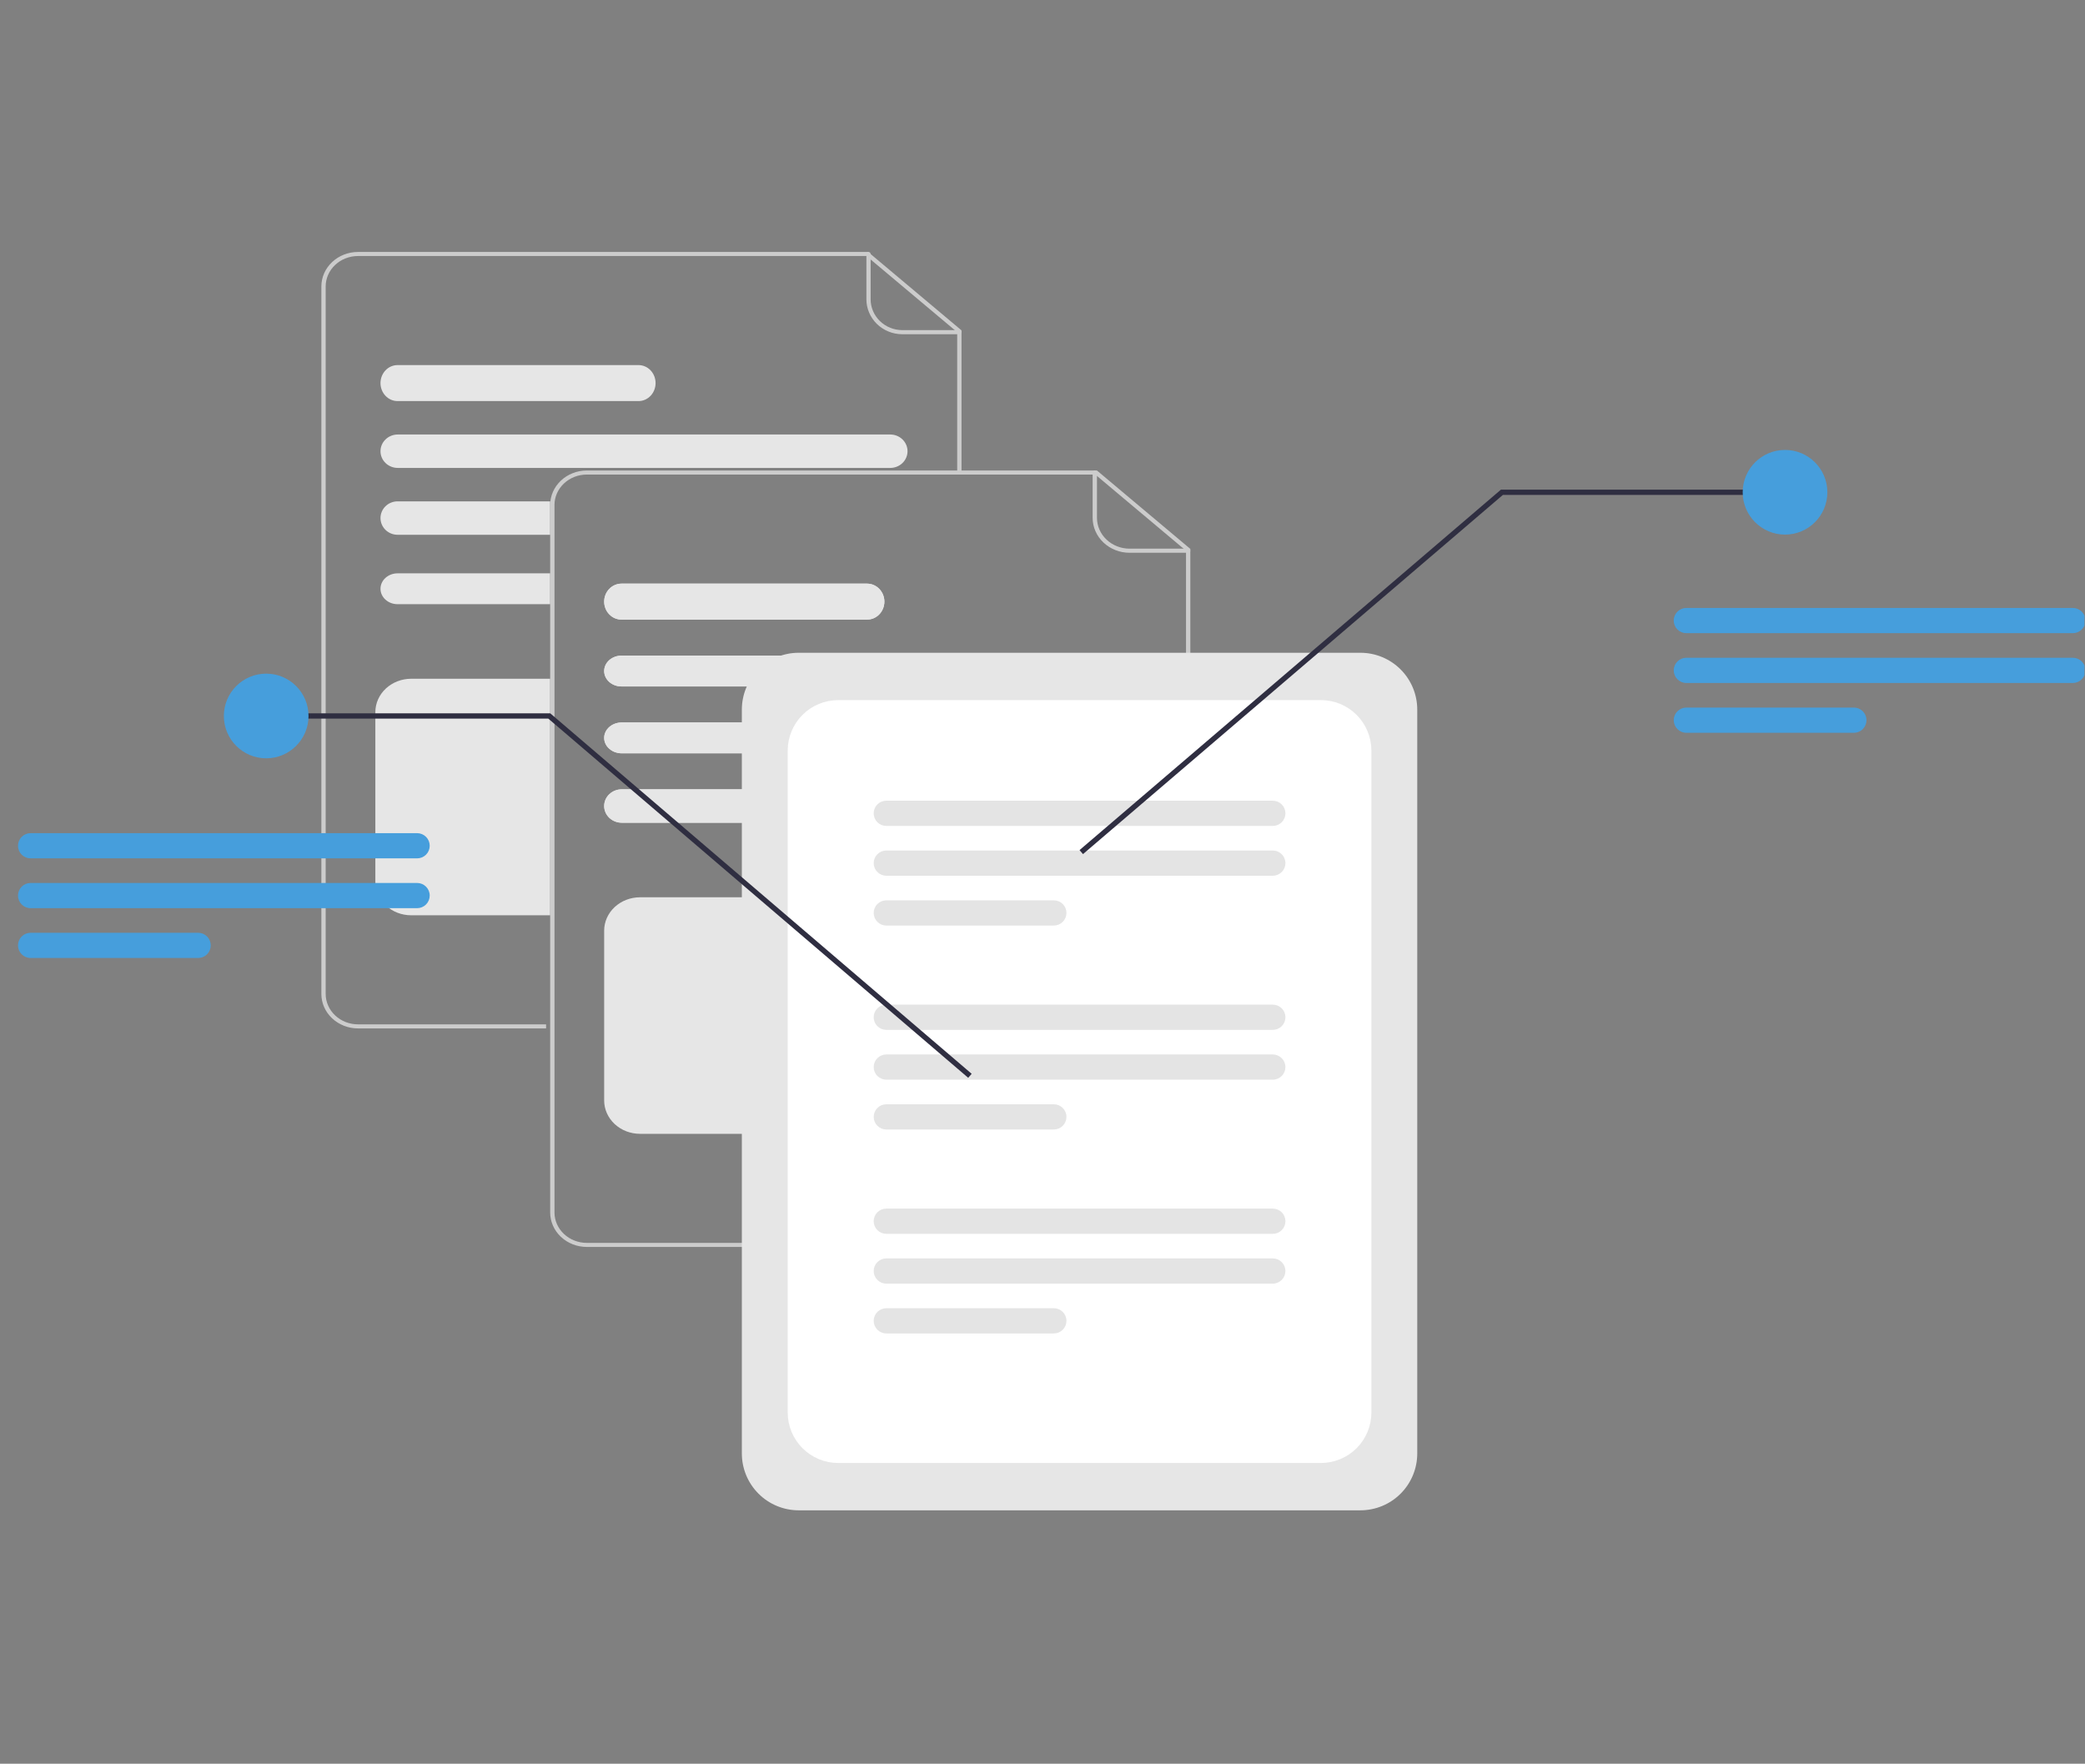 <svg width="811" height="686" viewBox="0 0 811 686" fill="none" xmlns="http://www.w3.org/2000/svg">
<rect x="0" y="0" width="811" height="686" fill="#808080" stroke="none"/>
<g clip-path="url(#clip0_101_1704)">
<path d="M212.41 400H139.253C135.474 399.996 131.851 398.582 129.179 396.069C126.507 393.556 125.004 390.149 125 386.595V111.405C125.004 107.851 126.507 104.444 129.179 101.931C131.851 99.418 135.474 98.004 139.253 98H337.682L374 128.498V183.948H372.323V129.204L337.042 99.577H139.253C135.918 99.581 132.722 100.828 130.364 103.045C128.007 105.263 126.681 108.269 126.677 111.405V386.595C126.681 389.731 128.007 392.737 130.364 394.955C132.722 397.172 135.918 398.419 139.253 398.423H212.41V400Z" fill="#CCCCCC"/>
<path d="M373.178 130H350.978C347.272 129.996 343.719 128.562 341.099 126.012C338.478 123.463 337.004 120.006 337 116.4V98.8C337 98.588 337.087 98.384 337.241 98.234C337.395 98.084 337.604 98 337.822 98C338.04 98 338.249 98.084 338.404 98.234C338.558 98.384 338.644 98.588 338.644 98.8V116.4C338.648 119.581 339.949 122.632 342.261 124.881C344.573 127.131 347.708 128.396 350.978 128.4H373.178C373.396 128.4 373.605 128.484 373.759 128.634C373.913 128.784 374 128.988 374 129.2C374 129.412 373.913 129.616 373.759 129.766C373.605 129.916 373.396 130 373.178 130Z" fill="#CCCCCC"/>
<path d="M346.279 169H154.721C152.939 169 151.229 169.685 149.969 170.904C148.708 172.123 148 173.776 148 175.5C148 177.224 148.708 178.877 149.969 180.096C151.229 181.315 152.939 182 154.721 182H346.279C348.061 182 349.771 181.315 351.031 180.096C352.292 178.877 353 177.224 353 175.5C353 173.776 352.292 172.123 351.031 170.904C349.771 169.685 348.061 169 346.279 169Z" fill="#E6E6E6"/>
<path d="M248.364 142H154.636C152.876 142 151.188 142.737 149.944 144.05C148.699 145.363 148 147.143 148 149C148 150.857 148.699 152.637 149.944 153.95C151.188 155.262 152.876 156 154.636 156H248.364C250.124 156 251.812 155.262 253.056 153.95C254.301 152.637 255 150.857 255 149C255 147.143 254.301 145.363 253.056 144.05C251.812 142.737 250.124 142 248.364 142Z" fill="#E6E6E6"/>
<path d="M154.645 223C152.883 223 151.192 223.632 149.946 224.757C148.7 225.883 148 227.409 148 229C148 230.591 148.7 232.117 149.946 233.243C151.192 234.368 152.883 235 154.645 235H214V223H154.645Z" fill="#E6E6E6"/>
<path d="M154.645 195C153.772 195 152.908 195.168 152.102 195.495C151.296 195.821 150.563 196.3 149.946 196.904C149.329 197.507 148.84 198.224 148.506 199.013C148.172 199.801 148 200.646 148 201.5C148 202.354 148.172 203.199 148.506 203.987C148.84 204.776 149.329 205.493 149.946 206.096C150.563 206.7 151.296 207.179 152.102 207.505C152.908 207.832 153.772 208 154.645 208H214V195H154.645Z" fill="#E6E6E6"/>
<path d="M214 356H159.931C156.238 355.996 152.697 354.628 150.085 352.196C147.473 349.763 146.004 346.465 146 343.026V276.974C146.004 273.535 147.473 270.237 150.085 267.804C152.697 265.372 156.238 264.004 159.931 264H214V356Z" fill="#E6E6E6"/>
<path d="M301.41 485H228.253C224.474 484.996 220.851 483.582 218.179 481.069C215.507 478.556 214.004 475.149 214 471.595V196.405C214.004 192.851 215.507 189.444 218.179 186.931C220.851 184.418 224.474 183.004 228.253 183H426.682L463 213.498V265.794H461.323V214.204L426.042 184.577H228.253C224.918 184.581 221.722 185.828 219.364 188.045C217.007 190.263 215.681 193.269 215.677 196.405V471.595C215.681 474.731 217.007 477.737 219.364 479.955C221.722 482.172 224.918 483.419 228.253 483.423H301.41V485Z" fill="#CCCCCC"/>
<path d="M462.156 215H439.356C435.55 214.996 431.901 213.562 429.209 211.012C426.518 208.463 425.004 205.006 425 201.4V183.8C425 183.588 425.089 183.384 425.247 183.234C425.406 183.084 425.62 183 425.844 183C426.068 183 426.283 183.084 426.442 183.234C426.6 183.384 426.689 183.588 426.689 183.8V201.4C426.693 204.582 428.028 207.632 430.403 209.881C432.778 212.131 435.997 213.396 439.356 213.4H462.156C462.38 213.4 462.594 213.484 462.753 213.634C462.911 213.784 463 213.988 463 214.2C463 214.412 462.911 214.616 462.753 214.766C462.594 214.916 462.38 215 462.156 215Z" fill="#CCCCCC"/>
<path d="M434.246 255H241.754C239.963 255 238.245 255.632 236.978 256.757C235.712 257.883 235 259.409 235 261C235 262.591 235.712 264.117 236.978 265.243C238.245 266.368 239.963 267 241.754 267H434.246C436.037 267 437.755 266.368 439.022 265.243C440.288 264.117 441 262.591 441 261C441 259.409 440.288 257.883 439.022 256.757C437.755 255.632 436.037 255 434.246 255Z" fill="#E6E6E6"/>
<path d="M337.24 227H241.76C239.967 227 238.248 227.738 236.98 229.05C235.712 230.363 235 232.143 235 234C235 235.857 235.712 237.637 236.98 238.95C238.248 240.263 239.967 241 241.76 241H337.24C339.033 241 340.752 240.263 342.02 238.95C343.288 237.637 344 235.857 344 234C344 232.143 343.288 230.363 342.02 229.05C340.752 227.738 339.033 227 337.24 227Z" fill="#E6E6E6"/>
<path d="M434.246 255H241.754C239.963 255 238.245 255.632 236.978 256.757C235.712 257.883 235 259.409 235 261C235 262.591 235.712 264.117 236.978 265.243C238.245 266.368 239.963 267 241.754 267H434.246C436.037 267 437.755 266.368 439.022 265.243C440.288 264.117 441 262.591 441 261C441 259.409 440.288 257.883 439.022 256.757C437.755 255.632 436.037 255 434.246 255Z" fill="#E6E6E6"/>
<path d="M337.24 227H241.76C239.967 227 238.248 227.738 236.98 229.05C235.712 230.363 235 232.143 235 234C235 235.857 235.712 237.637 236.98 238.95C238.248 240.263 239.967 241 241.76 241H337.24C339.033 241 340.752 240.263 342.02 238.95C343.288 237.637 344 235.857 344 234C344 232.143 343.288 230.363 342.02 229.05C340.752 227.738 339.033 227 337.24 227Z" fill="#E6E6E6"/>
<path d="M241.846 307C240.03 307 238.289 307.685 237.005 308.904C235.721 310.123 235 311.776 235 313.5C235 315.224 235.721 316.877 237.005 318.096C238.289 319.315 240.03 320 241.846 320H303V307H241.846Z" fill="#E6E6E6"/>
<path d="M241.846 281C240.03 281 238.289 281.632 237.005 282.757C235.721 283.883 235 285.409 235 287C235 288.591 235.721 290.117 237.005 291.243C238.289 292.368 240.03 293 241.846 293H303V281H241.846Z" fill="#E6E6E6"/>
<path d="M241.846 307C240.03 307 238.289 307.685 237.005 308.904C235.721 310.123 235 311.776 235 313.5C235 315.224 235.721 316.877 237.005 318.096C238.289 319.315 240.03 320 241.846 320H303V307H241.846Z" fill="#E6E6E6"/>
<path d="M241.846 281C240.03 281 238.289 281.632 237.005 282.757C235.721 283.883 235 285.409 235 287C235 288.591 235.721 290.117 237.005 291.243C238.289 292.368 240.03 293 241.846 293H303V281H241.846Z" fill="#E6E6E6"/>
<path d="M303 441H248.931C245.238 440.996 241.697 439.628 239.085 437.196C236.473 434.763 235.004 431.465 235 428.026V361.974C235.004 358.535 236.473 355.237 239.085 352.804C241.697 350.372 245.238 349.004 248.931 349H303V441Z" fill="#E6E6E6"/>
<path d="M308.825 268.971C306.741 270.168 305.019 271.847 303.824 273.849C302.629 275.851 302.001 278.109 302 280.405V282.376H303.677V280.405C303.68 277.797 304.598 275.263 306.288 273.196C307.978 271.129 310.346 269.644 313.025 268.971H308.825ZM514.681 267H316.253C312.474 267.004 308.851 268.418 306.179 270.931C303.507 273.444 302.004 276.851 302 280.405V555.595C302.005 559.149 303.509 562.555 306.18 565.068C308.852 567.581 312.474 568.995 316.253 569H536.747C540.526 568.995 544.148 567.581 546.82 565.068C549.491 562.555 550.995 559.149 551 555.595V297.5L514.681 267ZM549.323 555.595C549.319 558.731 547.993 561.737 545.635 563.955C543.278 566.172 540.082 567.419 536.747 567.423H316.253C312.918 567.419 309.722 566.172 307.365 563.955C305.007 561.737 303.681 558.731 303.677 555.595V280.405C303.68 277.797 304.598 275.263 306.288 273.196C307.978 271.129 310.346 269.644 313.025 268.971C314.078 268.707 315.163 268.575 316.253 268.577H514.044L549.323 298.201V555.595ZM308.825 268.971C306.741 270.168 305.019 271.847 303.824 273.849C302.629 275.851 302.001 278.109 302 280.405V282.376H303.677V280.405C303.68 277.797 304.598 275.263 306.288 273.196C307.978 271.129 310.346 269.644 313.025 268.971H308.825Z" fill="#3F3D56"/>
<path d="M550.156 298H527.356C523.55 297.996 519.901 296.607 517.209 294.137C514.518 291.667 513.004 288.318 513 284.825V267.775C513 267.569 513.089 267.372 513.247 267.227C513.406 267.082 513.62 267 513.844 267C514.068 267 514.283 267.082 514.442 267.227C514.6 267.372 514.689 267.569 514.689 267.775V284.825C514.693 287.907 516.028 290.862 518.403 293.041C520.778 295.221 523.997 296.447 527.356 296.45H550.156C550.38 296.45 550.594 296.532 550.753 296.677C550.911 296.822 551 297.019 551 297.225C551 297.431 550.911 297.628 550.753 297.773C550.594 297.918 550.38 298 550.156 298Z" fill="#3F3D56"/>
<path d="M521.279 351H329.721C327.939 351 326.229 350.315 324.969 349.096C323.708 347.877 323 346.224 323 344.5C323 342.776 323.708 341.123 324.969 339.904C326.229 338.685 327.939 338 329.721 338H521.279C523.061 338 524.771 338.685 526.031 339.904C527.292 341.123 528 342.776 528 344.5C528 346.224 527.292 347.877 526.031 349.096C524.771 350.315 523.061 351 521.279 351Z" fill="#CCCCCC"/>
<path d="M425.24 323H329.76C327.967 323 326.248 322.368 324.98 321.243C323.712 320.117 323 318.591 323 317C323 315.409 323.712 313.883 324.98 312.757C326.248 311.632 327.967 311 329.76 311H425.24C427.033 311 428.752 311.632 430.02 312.757C431.288 313.883 432 315.409 432 317C432 318.591 431.288 320.117 430.02 321.243C428.752 322.368 427.033 323 425.24 323Z" fill="#CCCCCC"/>
<path d="M521.279 404H329.721C327.939 404 326.229 403.263 324.969 401.95C323.708 400.637 323 398.857 323 397C323 395.143 323.708 393.363 324.969 392.05C326.229 390.738 327.939 390 329.721 390H521.279C523.061 390 524.771 390.738 526.031 392.05C527.292 393.363 528 395.143 528 397C528 398.857 527.292 400.637 526.031 401.95C524.771 403.263 523.061 404 521.279 404Z" fill="#CCCCCC"/>
<path d="M425.24 377H329.76C327.967 377 326.248 376.315 324.98 375.096C323.712 373.877 323 372.224 323 370.5C323 368.776 323.712 367.123 324.98 365.904C326.248 364.685 327.967 364 329.76 364H425.24C427.033 364 428.752 364.685 430.02 365.904C431.288 367.123 432 368.776 432 370.5C432 372.224 431.288 373.877 430.02 375.096C428.752 376.315 427.033 377 425.24 377Z" fill="#CCCCCC"/>
<path d="M516.059 525H336.941C333.245 524.996 329.701 523.628 327.088 521.196C324.474 518.763 323.004 515.465 323 512.026V445.974C323.004 442.535 324.474 439.237 327.088 436.804C329.701 434.372 333.245 433.004 336.941 433H516.059C519.755 433.004 523.299 434.372 525.912 436.804C528.526 439.237 529.996 442.535 530 445.974V512.026C529.996 515.465 528.526 518.763 525.912 521.196C523.299 523.628 519.755 524.996 516.059 525Z" fill="#469EDC"/>
<path d="M529.179 587.437H310.646C304.789 587.43 299.174 585.101 295.033 580.96C290.892 576.818 288.562 571.203 288.556 565.347V275.984C288.562 270.127 290.892 264.513 295.033 260.371C299.174 256.23 304.789 253.9 310.646 253.894H529.179C535.036 253.9 540.65 256.23 544.792 260.371C548.933 264.512 551.263 270.127 551.269 275.984V565.347C551.263 571.203 548.933 576.818 544.792 580.96C540.65 585.101 535.036 587.43 529.179 587.437V587.437Z" fill="#E6E6E6"/>
<path d="M513.818 569.026H326.007C320.807 569.02 315.821 566.952 312.144 563.275C308.467 559.598 306.399 554.612 306.393 549.412V291.919C306.399 286.719 308.467 281.733 312.144 278.056C315.821 274.379 320.807 272.311 326.007 272.305H513.818C519.018 272.311 524.003 274.379 527.68 278.056C531.357 281.733 533.426 286.719 533.431 291.919V549.412C533.426 554.612 531.357 559.598 527.68 563.275C524.003 566.952 519.018 569.02 513.818 569.026V569.026Z" fill="white"/>
<path d="M495.082 321.239H344.743C344.098 321.24 343.46 321.114 342.864 320.868C342.268 320.622 341.727 320.261 341.271 319.805C340.815 319.35 340.453 318.809 340.206 318.214C339.96 317.618 339.833 316.98 339.833 316.336C339.833 315.691 339.96 315.053 340.206 314.458C340.453 313.863 340.815 313.322 341.271 312.866C341.727 312.411 342.268 312.05 342.864 311.804C343.46 311.558 344.098 311.432 344.743 311.433H495.082C495.727 311.432 496.365 311.558 496.961 311.804C497.557 312.05 498.098 312.411 498.554 312.866C499.01 313.322 499.372 313.863 499.619 314.458C499.865 315.053 499.993 315.691 499.993 316.336C499.993 316.98 499.865 317.618 499.619 318.214C499.372 318.809 499.01 319.35 498.554 319.805C498.098 320.261 497.557 320.622 496.961 320.868C496.365 321.114 495.727 321.24 495.082 321.239V321.239Z" fill="#E4E4E4"/>
<path d="M495.082 340.613H344.742C343.442 340.613 342.195 340.097 341.275 339.177C340.355 338.258 339.839 337.011 339.839 335.71C339.839 334.41 340.355 333.162 341.275 332.243C342.195 331.323 343.442 330.807 344.742 330.807H495.082C496.382 330.807 497.63 331.323 498.549 332.243C499.469 333.162 499.985 334.41 499.985 335.71C499.985 337.011 499.469 338.258 498.549 339.177C497.63 340.097 496.382 340.613 495.082 340.613Z" fill="#E4E4E4"/>
<path d="M409.911 359.988H344.742C343.442 359.988 342.195 359.471 341.275 358.552C340.355 357.632 339.839 356.385 339.839 355.085C339.839 353.784 340.355 352.537 341.275 351.617C342.195 350.698 343.442 350.181 344.742 350.181H409.911C411.211 350.181 412.459 350.698 413.378 351.617C414.298 352.537 414.814 353.784 414.814 355.085C414.814 356.385 414.298 357.632 413.378 358.552C412.459 359.471 411.211 359.988 409.911 359.988Z" fill="#E4E4E4"/>
<path d="M495.082 400.565H344.743C344.098 400.566 343.46 400.44 342.864 400.194C342.268 399.948 341.727 399.587 341.271 399.132C340.815 398.676 340.453 398.136 340.206 397.54C339.96 396.945 339.833 396.307 339.833 395.662C339.833 395.018 339.96 394.38 340.206 393.784C340.453 393.189 340.815 392.648 341.271 392.193C341.727 391.737 342.268 391.376 342.864 391.13C343.46 390.884 344.098 390.758 344.743 390.759H495.082C495.727 390.758 496.365 390.884 496.961 391.13C497.557 391.376 498.098 391.737 498.554 392.193C499.01 392.648 499.372 393.189 499.619 393.784C499.865 394.38 499.993 395.018 499.993 395.662C499.993 396.307 499.865 396.945 499.619 397.54C499.372 398.136 499.01 398.676 498.554 399.132C498.098 399.587 497.557 399.948 496.961 400.194C496.365 400.44 495.727 400.566 495.082 400.565V400.565Z" fill="#E4E4E4"/>
<path d="M495.082 419.94H344.742C343.442 419.94 342.195 419.423 341.275 418.504C340.355 417.584 339.839 416.337 339.839 415.036C339.839 413.736 340.355 412.489 341.275 411.569C342.195 410.65 343.442 410.133 344.742 410.133H495.082C496.382 410.133 497.63 410.65 498.549 411.569C499.469 412.489 499.985 413.736 499.985 415.036C499.985 416.337 499.469 417.584 498.549 418.504C497.63 419.423 496.382 419.94 495.082 419.94Z" fill="#E4E4E4"/>
<path d="M409.911 439.314H344.742C343.443 439.312 342.198 438.795 341.28 437.876C340.362 436.956 339.846 435.71 339.846 434.411C339.846 433.112 340.362 431.866 341.28 430.946C342.198 430.027 343.443 429.51 344.742 429.508H409.911C411.212 429.508 412.459 430.024 413.378 430.944C414.298 431.863 414.815 433.111 414.815 434.411C414.815 435.711 414.298 436.959 413.378 437.878C412.459 438.798 411.212 439.314 409.911 439.314Z" fill="#E4E4E4"/>
<path d="M495.082 479.892H344.743C344.098 479.893 343.46 479.767 342.864 479.521C342.268 479.275 341.727 478.914 341.271 478.458C340.815 478.003 340.453 477.462 340.206 476.867C339.96 476.271 339.833 475.633 339.833 474.989C339.833 474.344 339.96 473.706 340.206 473.111C340.453 472.515 340.815 471.975 341.271 471.519C341.727 471.064 342.268 470.703 342.864 470.457C343.46 470.211 344.098 470.085 344.743 470.086H495.082C495.727 470.085 496.365 470.211 496.961 470.457C497.557 470.703 498.098 471.064 498.554 471.519C499.01 471.975 499.372 472.515 499.619 473.111C499.865 473.706 499.993 474.344 499.993 474.989C499.993 475.633 499.865 476.271 499.619 476.867C499.372 477.462 499.01 478.003 498.554 478.458C498.098 478.914 497.557 479.275 496.961 479.521C496.365 479.767 495.727 479.893 495.082 479.892V479.892Z" fill="#E4E4E4"/>
<path d="M495.082 499.266H344.742C343.442 499.266 342.195 498.75 341.275 497.83C340.355 496.911 339.839 495.663 339.839 494.363C339.839 493.063 340.355 491.815 341.275 490.896C342.195 489.976 343.442 489.46 344.742 489.46H495.082C496.382 489.46 497.63 489.976 498.549 490.896C499.469 491.815 499.985 493.063 499.985 494.363C499.985 495.663 499.469 496.911 498.549 497.83C497.63 498.75 496.382 499.266 495.082 499.266V499.266Z" fill="#E4E4E4"/>
<path d="M409.911 518.641H344.742C343.442 518.641 342.195 518.124 341.275 517.205C340.355 516.285 339.839 515.038 339.839 513.737C339.839 512.437 340.355 511.19 341.275 510.27C342.195 509.351 343.442 508.834 344.742 508.834H409.911C411.211 508.834 412.459 509.351 413.378 510.27C414.298 511.19 414.814 512.437 414.814 513.737C414.814 515.038 414.298 516.285 413.378 517.205C412.459 518.124 411.211 518.641 409.911 518.641Z" fill="#E4E4E4"/>
<path d="M376.608 419.215L213.272 279.506H103.539V277.448H214.032L377.946 417.651L376.608 419.215Z" fill="#2F2E41"/>
<path d="M103.539 294.943C112.632 294.943 120.004 287.571 120.004 278.477C120.004 269.383 112.632 262.012 103.539 262.012C94.445 262.012 87.073 269.383 87.073 278.477C87.073 287.571 94.445 294.943 103.539 294.943Z" fill="#469EDC"/>
<path d="M162.243 333.86H11.903C11.259 333.86 10.622 333.733 10.027 333.487C9.432 333.241 8.891 332.879 8.436 332.424C7.981 331.969 7.62 331.428 7.373 330.833C7.127 330.239 7 329.601 7 328.957C7 328.313 7.127 327.676 7.373 327.081C7.62 326.486 7.981 325.945 8.436 325.49C8.891 325.035 9.432 324.674 10.027 324.427C10.622 324.181 11.259 324.054 11.903 324.054H162.243C162.887 324.054 163.524 324.181 164.119 324.427C164.714 324.674 165.255 325.035 165.71 325.49C166.165 325.945 166.526 326.486 166.773 327.081C167.019 327.676 167.146 328.313 167.146 328.957C167.146 329.601 167.019 330.239 166.773 330.833C166.526 331.428 166.165 331.969 165.71 332.424C165.255 332.879 164.714 333.241 164.119 333.487C163.524 333.733 162.887 333.86 162.243 333.86Z" fill="#469EDC"/>
<path d="M162.243 353.235H11.903C10.603 353.235 9.356 352.718 8.436 351.799C7.517 350.879 7 349.632 7 348.331C7 347.031 7.517 345.784 8.436 344.864C9.356 343.945 10.603 343.428 11.903 343.428H162.243C163.544 343.428 164.791 343.945 165.71 344.864C166.63 345.784 167.146 347.031 167.146 348.331C167.146 349.632 166.63 350.879 165.71 351.799C164.791 352.718 163.544 353.235 162.243 353.235V353.235Z" fill="#469EDC"/>
<path d="M77.072 372.609H11.903C10.603 372.609 9.356 372.093 8.436 371.173C7.517 370.254 7 369.006 7 367.706C7 366.405 7.517 365.158 8.436 364.239C9.356 363.319 10.603 362.803 11.903 362.803H77.072C78.373 362.803 79.62 363.319 80.539 364.239C81.459 365.158 81.975 366.405 81.975 367.706C81.975 369.006 81.459 370.254 80.539 371.173C79.62 372.093 78.373 372.609 77.072 372.609Z" fill="#469EDC"/>
<path d="M419.912 330.639L583.826 190.436H694.319V192.494H584.586L421.25 332.203L419.912 330.639Z" fill="#2F2E41"/>
<path d="M694.319 207.931C703.413 207.931 710.785 200.559 710.785 191.465C710.785 182.372 703.413 175 694.319 175C685.226 175 677.854 182.372 677.854 191.465C677.854 200.559 685.226 207.931 694.319 207.931Z" fill="#469EDC"/>
<path d="M806.275 246.271H655.935C655.291 246.272 654.652 246.146 654.057 245.9C653.461 245.654 652.919 245.293 652.463 244.838C652.007 244.382 651.646 243.841 651.399 243.246C651.152 242.651 651.025 242.013 651.025 241.368C651.025 240.724 651.152 240.085 651.399 239.49C651.646 238.895 652.007 238.354 652.463 237.899C652.919 237.443 653.461 237.082 654.057 236.836C654.652 236.59 655.291 236.464 655.935 236.465H806.275C806.919 236.464 807.558 236.59 808.153 236.836C808.749 237.082 809.29 237.443 809.746 237.899C810.202 238.354 810.564 238.895 810.811 239.49C811.058 240.085 811.185 240.724 811.185 241.368C811.185 242.013 811.058 242.651 810.811 243.246C810.564 243.841 810.202 244.382 809.746 244.838C809.29 245.293 808.749 245.654 808.153 245.9C807.558 246.146 806.919 246.272 806.275 246.271V246.271Z" fill="#469EDC"/>
<path d="M806.275 265.646H655.935C654.635 265.646 653.387 265.129 652.468 264.21C651.548 263.29 651.032 262.043 651.032 260.742C651.032 259.442 651.548 258.195 652.468 257.275C653.387 256.356 654.635 255.839 655.935 255.839H806.275C806.919 255.839 807.556 255.966 808.151 256.212C808.746 256.459 809.287 256.82 809.742 257.275C810.197 257.731 810.559 258.271 810.805 258.866C811.051 259.461 811.178 260.098 811.178 260.742C811.178 261.386 811.051 262.024 810.805 262.619C810.559 263.214 810.197 263.754 809.742 264.21C809.287 264.665 808.746 265.026 808.151 265.272C807.556 265.519 806.919 265.646 806.275 265.646Z" fill="#469EDC"/>
<path d="M721.104 285.02H655.935C654.635 285.02 653.387 284.504 652.468 283.584C651.548 282.665 651.032 281.417 651.032 280.117C651.032 278.816 651.548 277.569 652.468 276.65C653.387 275.73 654.635 275.214 655.935 275.214H721.104C722.404 275.214 723.651 275.73 724.571 276.65C725.49 277.569 726.007 278.816 726.007 280.117C726.007 281.417 725.49 282.665 724.571 283.584C723.651 284.504 722.404 285.02 721.104 285.02V285.02Z" fill="#469EDC"/>
</g>
<defs>
<clipPath id="clip0_101_1704">
<rect width="810.804" height="685.857" fill="white"/>
</clipPath>
</defs>
</svg>
